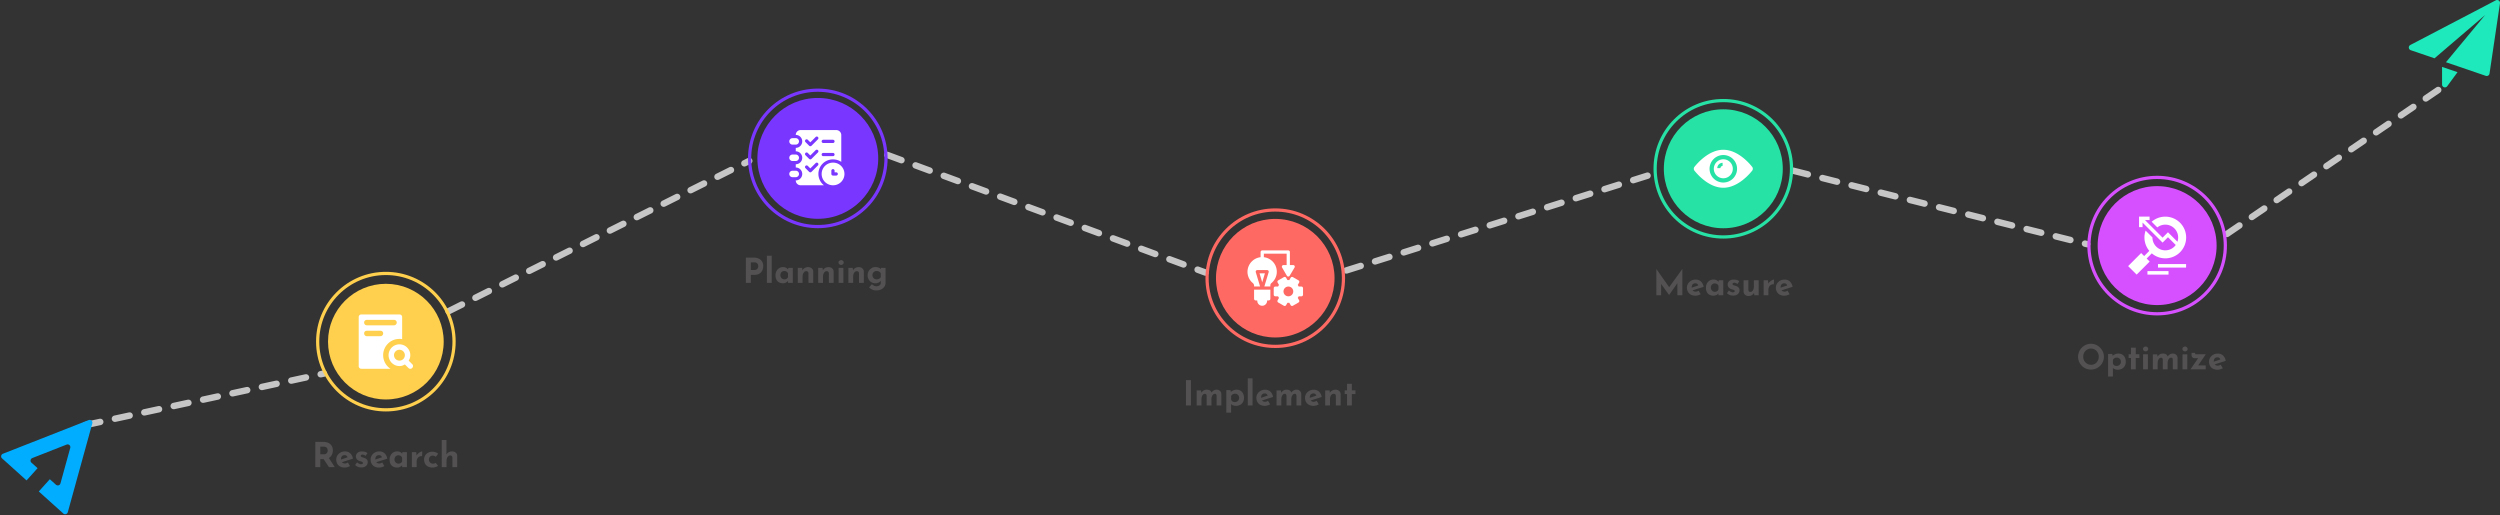<svg xmlns="http://www.w3.org/2000/svg" width="1163.926" height="239.938" viewBox="0 0 1163.926 239.938"><rect x="0" y="0" width="1163.926" height="239.938" fill="#333333" stroke="none"/><g id="Group_3418" data-name="Group 3418" transform="translate(-92.01 -1325.594)"><g id="Group_1516" data-name="Group 1516" transform="translate(70.007 -186.268)"><line id="Line_12" data-name="Line 12" y1="24" x2="111" transform="translate(61.828 1685.768)" fill="none" stroke="#c6c6c6" stroke-linecap="round" stroke-width="3" stroke-dasharray="7"></line><line id="Line_13" data-name="Line 13" y1="70" x2="140" transform="translate(230.828 1586.767)" fill="none" stroke="#c6c6c6" stroke-linecap="round" stroke-width="3" stroke-dasharray="7"></line><path id="Path_9482" data-name="Path 9482" d="M7.544-4.038,155.639,50.714" transform="translate(427.589 1588.041)" fill="none" stroke="#c6c6c6" stroke-linecap="round" stroke-width="3" stroke-dasharray="7"></path><line id="Line_15" data-name="Line 15" y1="45" x2="143" transform="translate(648.828 1592.767)" fill="none" stroke="#c6c6c6" stroke-linecap="round" stroke-width="3" stroke-dasharray="7"></line><path id="Path_9481" data-name="Path 9481" d="M8.059.576,79.864,18.568l65.017,16.2" transform="translate(848.828 1590.767)" fill="none" stroke="#c6c6c6" stroke-linecap="round" stroke-width="3" stroke-dasharray="7"></path><line id="Line_28" data-name="Line 28" y1="68.22" x2="100.105" transform="translate(1058.828 1552.547)" fill="none" stroke="#c6c6c6" stroke-linecap="round" stroke-width="3" stroke-dasharray="7"></line><g id="Group_1268" data-name="Group 1268" transform="translate(169.149 1638.419)"><circle id="Ellipse_48" data-name="Ellipse 48" cx="26.926" cy="26.926" r="26.926" transform="translate(5.574 5.574)" fill="#ffd04e"></circle><g id="Ellipse_49" data-name="Ellipse 49" transform="translate(0 0)" fill="none" stroke="#ffd04e" stroke-width="1.5"><circle cx="32.5" cy="32.5" r="32.5" stroke="none"></circle><circle cx="32.5" cy="32.5" r="31.75" fill="none"></circle></g><g id="research" transform="translate(19.643 19.848)"><g id="Group_1970" data-name="Group 1970" transform="translate(14.121 13.905)"><g id="Group_1969" data-name="Group 1969"><path id="Path_9900" data-name="Path 9900" d="M292.814,290.828l-1.643-1.643a4.558,4.558,0,0,0,.758-2.528,5.057,5.057,0,1,0-5.057,5.057,4.558,4.558,0,0,0,2.528-.758l1.643,1.643a1.19,1.19,0,0,0,1.77,0A1.222,1.222,0,0,0,292.814,290.828Zm-5.941-1.643a2.528,2.528,0,1,1,2.528-2.528A2.536,2.536,0,0,1,286.872,289.185Z" transform="translate(-281.816 -281.6)" fill="#fff"></path></g></g><g id="Group_1972" data-name="Group 1972" transform="translate(0.216)"><g id="Group_1971" data-name="Group 1971" transform="translate(0)"><path id="Path_9901" data-name="Path 9901" d="M19.178,0H1.48A1.194,1.194,0,0,0,.216,1.264V24.018A1.194,1.194,0,0,0,1.48,25.283H15.006a7.576,7.576,0,0,1,4.172-13.905,4.3,4.3,0,0,1,1.264.126V1.264A1.194,1.194,0,0,0,19.178,0ZM10.329,10.113H4.008A1.267,1.267,0,0,1,2.744,8.849,1.194,1.194,0,0,1,4.008,7.585h6.321a1.194,1.194,0,0,1,1.264,1.264A1.267,1.267,0,0,1,10.329,10.113ZM16.65,5.057H4.008A1.267,1.267,0,0,1,2.744,3.792,1.194,1.194,0,0,1,4.008,2.528H16.65a1.194,1.194,0,0,1,1.264,1.264A1.267,1.267,0,0,1,16.65,5.057Z" transform="translate(-0.216 0)" fill="#fff"></path></g></g></g></g><g id="Group_1272" data-name="Group 1272" transform="translate(583.228 1608.879)"><circle id="Ellipse_48-2" data-name="Ellipse 48" cx="27.6" cy="27.6" r="27.6" transform="translate(4.9 4.9)" fill="#fe6a63"></circle><g id="Ellipse_49-2" data-name="Ellipse 49" transform="translate(0 0)" fill="none" stroke="#fe6a63" stroke-width="1.5"><circle cx="32.5" cy="32.5" r="32.5" stroke="none"></circle><circle cx="32.5" cy="32.5" r="31.75" fill="none"></circle></g><g id="implementation" transform="translate(19.571 19.571)"><path id="Path_9907" data-name="Path 9907" d="M254.733,248.641h-1.27a5.324,5.324,0,0,0-.428-.74l.635-1.1a.757.757,0,0,0-.277-1.035l-2.626-1.515a.758.758,0,0,0-1.035.277l-.635,1.1a5.264,5.264,0,0,0-.856,0l-.634-1.1a.758.758,0,0,0-1.035-.277l-2.626,1.515a.757.757,0,0,0-.277,1.035l.634,1.1a5.258,5.258,0,0,0-.428.741H242.6a.758.758,0,0,0-.758.758v3.03a.758.758,0,0,0,.758.758h1.27a5.329,5.329,0,0,0,.428.74l-.635,1.1a.757.757,0,0,0,.277,1.035l2.626,1.515a.758.758,0,0,0,1.035-.277l.635-1.1a5.261,5.261,0,0,0,.856,0l.635,1.1a.758.758,0,0,0,1.035.277l2.626-1.515a.758.758,0,0,0,.277-1.035l-.635-1.1a5.266,5.266,0,0,0,.428-.741h1.27a.758.758,0,0,0,.758-.758V249.4A.758.758,0,0,0,254.733,248.641Zm-4.927,4.241a2.273,2.273,0,1,1,.832-3.1A2.277,2.277,0,0,1,249.806,252.882Z" transform="translate(-229.633 -231.819)" fill="#fff"></path><path id="Path_9908" data-name="Path 9908" d="M60.744,366.24A.758.758,0,0,0,61.5,367h.735v.241a2.286,2.286,0,0,0,4.571,0V367h.758a.758.758,0,0,0,.758-.758V362h-7.58Z" transform="translate(-57.676 -343.715)" fill="#fff"></path><path id="Path_9909" data-name="Path 9909" d="M7.616,3.155V1.515H18.228v5.3H16.762a.758.758,0,0,0-.656,1.137l2.223,3.838a.759.759,0,0,0,1.308.006l2.274-3.838a.758.758,0,0,0-.652-1.144H19.744V.758A.758.758,0,0,0,18.986,0H6.858A.758.758,0,0,0,6.1.758V3.149A6.9,6.9,0,0,0,0,9.93,6.8,6.8,0,0,0,2.5,15.21a1.73,1.73,0,0,1,.563,1.558H5.854l-2-6.651a.758.758,0,0,1,.726-.975H9.132a.758.758,0,0,1,.726.975l-2,6.651H10.64c.021-.162-.146-1.038.455-1.52A6.819,6.819,0,0,0,7.616,3.155Z" transform="translate(0)" fill="#fff"></path><path id="Path_9910" data-name="Path 9910" d="M110.932,211l1.255,4.182L113.442,211Z" transform="translate(-105.329 -200.343)" fill="#fff"></path></g></g><path id="Path_19929" data-name="Path 19929" d="M-29.28-11.776a6.376,6.376,0,0,1,1.968.28,4,4,0,0,1,1.448.8,3.407,3.407,0,0,1,.888,1.248,4.22,4.22,0,0,1,.3,1.64,4.989,4.989,0,0,1-.216,1.44,3.73,3.73,0,0,1-.7,1.312A3.49,3.49,0,0,1-26.88-4.1a4.833,4.833,0,0,1-1.984.36h-1.664V0h-2.32V-11.776Zm.4,5.792A1.959,1.959,0,0,0-28-6.16a1.5,1.5,0,0,0,.552-.448,1.844,1.844,0,0,0,.288-.568,1.944,1.944,0,0,0,.088-.552,2.727,2.727,0,0,0-.056-.488,1.908,1.908,0,0,0-.232-.6,1.42,1.42,0,0,0-.536-.512,1.932,1.932,0,0,0-.968-.208h-1.664v3.552Zm2.176,1.44L-23.792,0h-2.7l-2.976-4.48ZM-19.12.192a4.507,4.507,0,0,1-2.168-.48A3.278,3.278,0,0,1-22.64-1.616,4,4,0,0,1-23.1-3.568a3.451,3.451,0,0,1,.544-1.9A3.991,3.991,0,0,1-21.1-6.824a4.13,4.13,0,0,1,2.032-.5,3.553,3.553,0,0,1,2.472.872,4.252,4.252,0,0,1,1.256,2.52l-5.44,1.728-.5-1.216,3.936-1.328-.464.208a1.67,1.67,0,0,0-.456-.728,1.379,1.379,0,0,0-.984-.312,1.627,1.627,0,0,0-.872.232A1.5,1.5,0,0,0-20.7-4.7a2.323,2.323,0,0,0-.2,1,2.267,2.267,0,0,0,.24,1.1A1.607,1.607,0,0,0-20-1.936a1.926,1.926,0,0,0,.928.224,2.026,2.026,0,0,0,.712-.128,3.83,3.83,0,0,0,.68-.336l.992,1.664A5.674,5.674,0,0,1-17.9,0,4.315,4.315,0,0,1-19.12.192Zm7.68-.048a4.21,4.21,0,0,1-1.608-.3A3.533,3.533,0,0,1-14.3-1.008l.928-1.232a3.832,3.832,0,0,0,.952.664,1.944,1.944,0,0,0,.792.2,1.948,1.948,0,0,0,.488-.056.778.778,0,0,0,.344-.176.408.408,0,0,0,.128-.312.51.51,0,0,0-.216-.432,1.834,1.834,0,0,0-.552-.264q-.336-.1-.72-.216a2.62,2.62,0,0,1-1.384-.888,2.12,2.12,0,0,1-.424-1.272,2.283,2.283,0,0,1,.28-1.064,2.258,2.258,0,0,1,.9-.9,3.127,3.127,0,0,1,1.592-.36,5.419,5.419,0,0,1,1.488.176A3.65,3.65,0,0,1-8.56-6.56l-.848,1.312a3.2,3.2,0,0,0-.68-.408,1.962,1.962,0,0,0-.7-.184,1.143,1.143,0,0,0-.488.064.8.8,0,0,0-.312.208A.407.407,0,0,0-11.7-5.3a.521.521,0,0,0,.232.48,1.868,1.868,0,0,0,.632.272q.384.1.752.224a2.946,2.946,0,0,1,.88.432,1.929,1.929,0,0,1,.568.648,1.9,1.9,0,0,1,.2.9A2.378,2.378,0,0,1-8.76-1.128a2.411,2.411,0,0,1-.992.92A3.585,3.585,0,0,1-11.44.144Zm8.32.048a4.507,4.507,0,0,1-2.168-.48A3.278,3.278,0,0,1-6.64-1.616,4,4,0,0,1-7.1-3.568a3.451,3.451,0,0,1,.544-1.9A3.991,3.991,0,0,1-5.1-6.824a4.13,4.13,0,0,1,2.032-.5A3.553,3.553,0,0,1-.6-6.456,4.252,4.252,0,0,1,.656-3.936l-5.44,1.728-.5-1.216,3.936-1.328-.464.208a1.67,1.67,0,0,0-.456-.728,1.379,1.379,0,0,0-.984-.312,1.627,1.627,0,0,0-.872.232A1.5,1.5,0,0,0-4.7-4.7a2.323,2.323,0,0,0-.2,1,2.267,2.267,0,0,0,.24,1.1A1.607,1.607,0,0,0-4-1.936a1.926,1.926,0,0,0,.928.224A2.026,2.026,0,0,0-2.36-1.84a3.83,3.83,0,0,0,.68-.336L-.688-.512A5.674,5.674,0,0,1-1.9,0,4.315,4.315,0,0,1-3.12.192Zm8.352,0A3.931,3.931,0,0,1,3.464-.2,2.915,2.915,0,0,1,2.208-1.408a4.17,4.17,0,0,1-.464-2.08,4.153,4.153,0,0,1,.48-2.048A3.51,3.51,0,0,1,3.488-6.872a3.174,3.174,0,0,1,1.664-.472A2.941,2.941,0,0,1,6.728-7a3.934,3.934,0,0,1,.888.76l-.1.272.208-1.024h2.08V0H7.568V-1.52l.176.48q-.032,0-.192.184a3.647,3.647,0,0,1-.472.432,3.079,3.079,0,0,1-.768.432A2.879,2.879,0,0,1,5.232.192Zm.64-1.824a2.039,2.039,0,0,0,.72-.12,1.609,1.609,0,0,0,.56-.352,2.123,2.123,0,0,0,.416-.584V-4.4A1.569,1.569,0,0,0,7.184-5a1.789,1.789,0,0,0-.608-.384,2.16,2.16,0,0,0-.784-.136,1.678,1.678,0,0,0-.888.248,1.806,1.806,0,0,0-.648.68,2.008,2.008,0,0,0-.24.992,2,2,0,0,0,.256,1.008,1.916,1.916,0,0,0,.68.7A1.748,1.748,0,0,0,5.872-1.632Zm8.256-5.36.208,1.92-.048-.288a3.184,3.184,0,0,1,.832-1.064,4.785,4.785,0,0,1,1.048-.68,2.117,2.117,0,0,1,.792-.24L16.848-5.1a2,2,0,0,0-1.344.256,2.407,2.407,0,0,0-.864.928,2.508,2.508,0,0,0-.3,1.184V0H12.112V-6.992ZM24.288-.624a3.647,3.647,0,0,1-1.16.592A4.449,4.449,0,0,1,21.76.192a4.651,4.651,0,0,1-2.088-.44A3.223,3.223,0,0,1,18.3-1.512,3.843,3.843,0,0,1,17.808-3.5,3.615,3.615,0,0,1,18.336-5.5,3.483,3.483,0,0,1,19.72-6.752a3.944,3.944,0,0,1,1.8-.432,4.749,4.749,0,0,1,1.64.256,3.965,3.965,0,0,1,1.192.672l-1.088,1.44a3.243,3.243,0,0,0-.616-.36,2.146,2.146,0,0,0-.92-.184,1.568,1.568,0,0,0-.848.24,1.717,1.717,0,0,0-.608.656,1.994,1.994,0,0,0-.224.96,1.911,1.911,0,0,0,.24.944,1.768,1.768,0,0,0,.664.68,1.945,1.945,0,0,0,1,.248,2.139,2.139,0,0,0,.68-.1,1.581,1.581,0,0,0,.536-.3ZM26.016,0V-12.624h2.192v7.04l-.016-.272a2.881,2.881,0,0,1,1.04-1.064,3.121,3.121,0,0,1,1.648-.408,2.417,2.417,0,0,1,1.656.584,1.968,1.968,0,0,1,.68,1.512V0h-2.24V-4.4a1.2,1.2,0,0,0-.248-.744.956.956,0,0,0-.776-.28,1.318,1.318,0,0,0-.9.336,2.154,2.154,0,0,0-.592.912,3.9,3.9,0,0,0-.208,1.328V0Z" transform="translate(201.649 1729.352)" fill="#535151"></path><path id="Path_19928" data-name="Path 19928" d="M-28.776-11.776a5.621,5.621,0,0,1,2.464.488,3.515,3.515,0,0,1,1.536,1.376,4.041,4.041,0,0,1,.528,2.1,5.07,5.07,0,0,1-.216,1.448,3.858,3.858,0,0,1-.688,1.32,3.357,3.357,0,0,1-1.264.952,4.687,4.687,0,0,1-1.944.36h-1.664V0h-2.32V-11.776Zm.4,5.792a1.887,1.887,0,0,0,.88-.184,1.537,1.537,0,0,0,.552-.464,1.922,1.922,0,0,0,.288-.584,1.94,1.94,0,0,0,.088-.528,2.682,2.682,0,0,0-.056-.472,1.908,1.908,0,0,0-.232-.6,1.42,1.42,0,0,0-.536-.512,1.932,1.932,0,0,0-.968-.208h-1.664v3.552Zm5.84-6.64h2.24V0h-2.24ZM-15.048.192A3.931,3.931,0,0,1-16.816-.2a2.915,2.915,0,0,1-1.256-1.208,4.17,4.17,0,0,1-.464-2.08,4.153,4.153,0,0,1,.48-2.048,3.51,3.51,0,0,1,1.264-1.336,3.174,3.174,0,0,1,1.664-.472A2.941,2.941,0,0,1-13.552-7a3.934,3.934,0,0,1,.888.76l-.1.272.208-1.024h2.08V0h-2.24V-1.52l.176.48q-.032,0-.192.184a3.647,3.647,0,0,1-.472.432,3.079,3.079,0,0,1-.768.432A2.879,2.879,0,0,1-15.048.192Zm.64-1.824a2.039,2.039,0,0,0,.72-.12,1.609,1.609,0,0,0,.56-.352,2.123,2.123,0,0,0,.416-.584V-4.4A1.569,1.569,0,0,0-13.1-5a1.789,1.789,0,0,0-.608-.384,2.16,2.16,0,0,0-.784-.136,1.678,1.678,0,0,0-.888.248,1.806,1.806,0,0,0-.648.68,2.008,2.008,0,0,0-.24.992,2,2,0,0,0,.256,1.008,1.916,1.916,0,0,0,.68.7A1.748,1.748,0,0,0-14.408-1.632Zm8.272-5.36.176,1.248-.032-.112A2.881,2.881,0,0,1-4.952-6.92,3.121,3.121,0,0,1-3.3-7.328a2.417,2.417,0,0,1,1.656.584,1.968,1.968,0,0,1,.68,1.512V0h-2.24V-4.4a1.2,1.2,0,0,0-.248-.744.956.956,0,0,0-.776-.28,1.318,1.318,0,0,0-.9.336,2.154,2.154,0,0,0-.592.912,3.9,3.9,0,0,0-.208,1.328V0h-2.24V-6.992Zm9.5,0,.176,1.248-.032-.112A2.881,2.881,0,0,1,4.552-6.92,3.121,3.121,0,0,1,6.2-7.328a2.417,2.417,0,0,1,1.656.584,1.968,1.968,0,0,1,.68,1.512V0H6.3V-4.4a1.2,1.2,0,0,0-.248-.744.956.956,0,0,0-.776-.28,1.318,1.318,0,0,0-.9.336,2.154,2.154,0,0,0-.592.912,3.9,3.9,0,0,0-.208,1.328V0H1.336V-6.992Zm7.472,0h2.24V0H10.84Zm-.048-2.48a1.008,1.008,0,0,1,.392-.816,1.305,1.305,0,0,1,.84-.32,1.244,1.244,0,0,1,.824.32,1.024,1.024,0,0,1,.376.816,1,1,0,0,1-.376.808,1.262,1.262,0,0,1-.824.312,1.325,1.325,0,0,1-.84-.312A.985.985,0,0,1,10.792-9.472Zm6.624,2.48.176,1.248-.032-.112A2.881,2.881,0,0,1,18.6-6.92a3.121,3.121,0,0,1,1.648-.408,2.417,2.417,0,0,1,1.656.584,1.968,1.968,0,0,1,.68,1.512V0h-2.24V-4.4a1.2,1.2,0,0,0-.248-.744.956.956,0,0,0-.776-.28,1.318,1.318,0,0,0-.9.336,2.154,2.154,0,0,0-.592.912,3.9,3.9,0,0,0-.208,1.328V0h-2.24V-6.992ZM28.5,3.52A4.913,4.913,0,0,1,26.912,3.3a4.288,4.288,0,0,1-1.1-.544q-.448-.32-.8-.608L26.328.608a6.3,6.3,0,0,0,.856.648,2.362,2.362,0,0,0,1.288.312,2.6,2.6,0,0,0,.984-.184,1.76,1.76,0,0,0,.736-.536,1.369,1.369,0,0,0,.28-.88V-1.568l.08.4a2.288,2.288,0,0,1-.928.952,3.359,3.359,0,0,1-1.76.408A3.328,3.328,0,0,1,26.112-.3a3.621,3.621,0,0,1-1.288-1.328,3.785,3.785,0,0,1-.48-1.912,3.744,3.744,0,0,1,.512-1.96,3.886,3.886,0,0,1,1.328-1.352,3.274,3.274,0,0,1,1.728-.5,4.258,4.258,0,0,1,1.576.264,2.56,2.56,0,0,1,1,.648l-.08.208.24-.768h2.064V0a3.008,3.008,0,0,1-.576,1.816,3.968,3.968,0,0,1-1.528,1.248A4.807,4.807,0,0,1,28.5,3.52ZM26.6-3.6a2,2,0,0,0,.256,1.008,1.877,1.877,0,0,0,.7.7,1.921,1.921,0,0,0,.984.256,2.6,2.6,0,0,0,.824-.12A1.968,1.968,0,0,0,30-2.1a1.976,1.976,0,0,0,.472-.584V-4.4A1.561,1.561,0,0,0,30.04-5a2.1,2.1,0,0,0-.664-.384,2.456,2.456,0,0,0-.84-.136,1.969,1.969,0,0,0-.984.248,1.852,1.852,0,0,0-.7.68A1.909,1.909,0,0,0,26.6-3.6Z" transform="translate(401.592 1643.558)" fill="#535151"></path><path id="Path_19927" data-name="Path 19927" d="M-41.584-11.776h2.32V0h-2.32Zm7.024,4.784.176,1.232-.032-.1a3.165,3.165,0,0,1,1.04-1.1,2.771,2.771,0,0,1,1.5-.392,2.966,2.966,0,0,1,1.016.16,1.954,1.954,0,0,1,.744.472A1.649,1.649,0,0,1-29.7-5.9l-.08.016A3.7,3.7,0,0,1-28.7-6.944a2.432,2.432,0,0,1,1.32-.4,2.308,2.308,0,0,1,1.656.584,2.041,2.041,0,0,1,.632,1.512V0h-2.224V-4.32a2.117,2.117,0,0,0-.144-.76.623.623,0,0,0-.592-.328,1.251,1.251,0,0,0-.92.376,2.313,2.313,0,0,0-.56.96,4,4,0,0,0-.184,1.208V0h-2.24V-4.32a1.8,1.8,0,0,0-.168-.76.682.682,0,0,0-.616-.328,1.181,1.181,0,0,0-.888.376,2.413,2.413,0,0,0-.544.952A3.868,3.868,0,0,0-34.352-2.9V0h-2.24V-6.992ZM-18.4.192A3.368,3.368,0,0,1-19.624-.04a2.632,2.632,0,0,1-1-.664l.064-.656V3.36h-2.224V-7.152h1.92l.32,1.36-.176-.48A5.1,5.1,0,0,1-19.5-7.04a3.731,3.731,0,0,1,1.552-.3,3.35,3.35,0,0,1,1.744.456A3.167,3.167,0,0,1-15-5.576a4.449,4.449,0,0,1,.44,2.056,3.87,3.87,0,0,1-.5,2.016A3.239,3.239,0,0,1-16.416-.24,4.379,4.379,0,0,1-18.4.192Zm-.448-1.76a2.114,2.114,0,0,0,1-.24,1.918,1.918,0,0,0,.736-.68,1.823,1.823,0,0,0,.28-1A2.067,2.067,0,0,0-17.08-4.52a1.811,1.811,0,0,0-.672-.688,1.82,1.82,0,0,0-.936-.248,2.4,2.4,0,0,0-.792.12,1.818,1.818,0,0,0-.608.352,2.116,2.116,0,0,0-.456.584v1.712a1.786,1.786,0,0,0,.368.592,1.589,1.589,0,0,0,.584.392A2.005,2.005,0,0,0-18.848-1.568ZM-12.8-12.624h2.24V0H-12.8ZM-4.816.192a4.507,4.507,0,0,1-2.168-.48A3.278,3.278,0,0,1-8.336-1.616,4,4,0,0,1-8.8-3.568a3.451,3.451,0,0,1,.544-1.9A3.991,3.991,0,0,1-6.8-6.824a4.13,4.13,0,0,1,2.032-.5A3.553,3.553,0,0,1-2.3-6.456,4.252,4.252,0,0,1-1.04-3.936L-6.48-2.208l-.5-1.216L-3.04-4.752l-.464.208a1.67,1.67,0,0,0-.456-.728,1.379,1.379,0,0,0-.984-.312,1.627,1.627,0,0,0-.872.232,1.5,1.5,0,0,0-.576.656,2.323,2.323,0,0,0-.2,1,2.267,2.267,0,0,0,.24,1.1,1.607,1.607,0,0,0,.656.664,1.926,1.926,0,0,0,.928.224,2.026,2.026,0,0,0,.712-.128,3.83,3.83,0,0,0,.68-.336l.992,1.664A5.674,5.674,0,0,1-3.592,0,4.315,4.315,0,0,1-4.816.192Zm7.44-7.184L2.8-5.76l-.032-.1a3.165,3.165,0,0,1,1.04-1.1,2.771,2.771,0,0,1,1.5-.392,2.966,2.966,0,0,1,1.016.16,1.954,1.954,0,0,1,.744.472,1.649,1.649,0,0,1,.416.808l-.08.016a3.7,3.7,0,0,1,1.08-1.056,2.432,2.432,0,0,1,1.32-.4,2.308,2.308,0,0,1,1.656.584A2.041,2.041,0,0,1,12.1-5.248V0H9.872V-4.32a2.117,2.117,0,0,0-.144-.76.623.623,0,0,0-.592-.328,1.251,1.251,0,0,0-.92.376,2.313,2.313,0,0,0-.56.96,4,4,0,0,0-.184,1.208V0H5.232V-4.32a1.8,1.8,0,0,0-.168-.76.682.682,0,0,0-.616-.328,1.181,1.181,0,0,0-.888.376,2.413,2.413,0,0,0-.544.952A3.868,3.868,0,0,0,2.832-2.9V0H.592V-6.992ZM17.84.192a4.507,4.507,0,0,1-2.168-.48A3.278,3.278,0,0,1,14.32-1.616a4,4,0,0,1-.464-1.952,3.451,3.451,0,0,1,.544-1.9,3.991,3.991,0,0,1,1.456-1.352,4.13,4.13,0,0,1,2.032-.5,3.553,3.553,0,0,1,2.472.872,4.252,4.252,0,0,1,1.256,2.52l-5.44,1.728-.5-1.216,3.936-1.328-.464.208a1.67,1.67,0,0,0-.456-.728,1.379,1.379,0,0,0-.984-.312,1.627,1.627,0,0,0-.872.232,1.5,1.5,0,0,0-.576.656,2.323,2.323,0,0,0-.2,1,2.267,2.267,0,0,0,.24,1.1,1.607,1.607,0,0,0,.656.664,1.926,1.926,0,0,0,.928.224A2.026,2.026,0,0,0,18.6-1.84a3.83,3.83,0,0,0,.68-.336l.992,1.664A5.674,5.674,0,0,1,19.064,0,4.315,4.315,0,0,1,17.84.192Zm7.44-7.184.176,1.248-.032-.112a2.881,2.881,0,0,1,1.04-1.064,3.121,3.121,0,0,1,1.648-.408,2.417,2.417,0,0,1,1.656.584,1.968,1.968,0,0,1,.68,1.512V0h-2.24V-4.4a1.2,1.2,0,0,0-.248-.744.956.956,0,0,0-.776-.28,1.318,1.318,0,0,0-.9.336,2.154,2.154,0,0,0-.592.912,3.9,3.9,0,0,0-.208,1.328V0h-2.24V-6.992Zm8.128-3.072h2.24v3.04h1.7V-5.28h-1.7V0h-2.24V-5.28H32.32V-7.024h1.088Z" transform="translate(615.728 1700.623)" fill="#535151"></path><path id="Path_19926" data-name="Path 19926" d="M-31.192,0V-12.256h.016l6.544,9.28-.992-.224,6.528-9.056h.032V0h-2.32V-7.024l.144,1.2L-25.224-.16h-.032l-4.1-5.664.4-1.1V0Zm18.24.192a4.507,4.507,0,0,1-2.168-.48,3.278,3.278,0,0,1-1.352-1.328,4,4,0,0,1-.464-1.952,3.451,3.451,0,0,1,.544-1.9,3.991,3.991,0,0,1,1.456-1.352,4.13,4.13,0,0,1,2.032-.5,3.553,3.553,0,0,1,2.472.872,4.252,4.252,0,0,1,1.256,2.52l-5.44,1.728-.5-1.216,3.936-1.328-.464.208a1.67,1.67,0,0,0-.456-.728,1.379,1.379,0,0,0-.984-.312,1.627,1.627,0,0,0-.872.232,1.5,1.5,0,0,0-.576.656,2.323,2.323,0,0,0-.2,1,2.267,2.267,0,0,0,.24,1.1,1.607,1.607,0,0,0,.656.664,1.926,1.926,0,0,0,.928.224,2.026,2.026,0,0,0,.712-.128,3.83,3.83,0,0,0,.68-.336l.992,1.664A5.674,5.674,0,0,1-11.728,0,4.315,4.315,0,0,1-12.952.192Zm8.352,0A3.931,3.931,0,0,1-6.368-.2,2.915,2.915,0,0,1-7.624-1.408a4.17,4.17,0,0,1-.464-2.08,4.153,4.153,0,0,1,.48-2.048A3.51,3.51,0,0,1-6.344-6.872,3.174,3.174,0,0,1-4.68-7.344,2.941,2.941,0,0,1-3.1-7a3.934,3.934,0,0,1,.888.76l-.1.272L-2.1-6.992h2.08V0h-2.24V-1.52l.176.48q-.032,0-.192.184a3.647,3.647,0,0,1-.472.432A3.079,3.079,0,0,1-3.52.008,2.879,2.879,0,0,1-4.6.192Zm.64-1.824a2.039,2.039,0,0,0,.72-.12A1.609,1.609,0,0,0-2.68-2.1a2.123,2.123,0,0,0,.416-.584V-4.4A1.569,1.569,0,0,0-2.648-5a1.789,1.789,0,0,0-.608-.384A2.16,2.16,0,0,0-4.04-5.52a1.678,1.678,0,0,0-.888.248,1.806,1.806,0,0,0-.648.68,2.008,2.008,0,0,0-.24.992A2,2,0,0,0-5.56-2.592a1.916,1.916,0,0,0,.68.7A1.748,1.748,0,0,0-3.96-1.632ZM4.552.144a4.21,4.21,0,0,1-1.608-.3,3.533,3.533,0,0,1-1.256-.848L2.616-2.24a3.832,3.832,0,0,0,.952.664,1.944,1.944,0,0,0,.792.2,1.948,1.948,0,0,0,.488-.056.778.778,0,0,0,.344-.176A.408.408,0,0,0,5.32-1.92.51.51,0,0,0,5.1-2.352a1.834,1.834,0,0,0-.552-.264q-.336-.1-.72-.216A2.62,2.62,0,0,1,2.448-3.72a2.12,2.12,0,0,1-.424-1.272A2.283,2.283,0,0,1,2.3-6.056a2.259,2.259,0,0,1,.9-.9,3.127,3.127,0,0,1,1.592-.36,5.419,5.419,0,0,1,1.488.176,3.65,3.65,0,0,1,1.152.576L6.584-5.248a3.2,3.2,0,0,0-.68-.408,1.962,1.962,0,0,0-.7-.184,1.143,1.143,0,0,0-.488.064.8.8,0,0,0-.312.208A.407.407,0,0,0,4.3-5.3a.521.521,0,0,0,.232.48,1.868,1.868,0,0,0,.632.272q.384.1.752.224a2.946,2.946,0,0,1,.88.432,1.929,1.929,0,0,1,.568.648,1.9,1.9,0,0,1,.2.9,2.378,2.378,0,0,1-.328,1.208,2.411,2.411,0,0,1-.992.92A3.585,3.585,0,0,1,4.552.144Zm7.136.192A2.262,2.262,0,0,1,10.1-.248,2.055,2.055,0,0,1,9.432-1.76V-6.992h2.24v4.4a1.384,1.384,0,0,0,.24.744.821.821,0,0,0,.7.28,1.212,1.212,0,0,0,.856-.336,2.209,2.209,0,0,0,.56-.92,4.061,4.061,0,0,0,.2-1.32V-6.992h2.24V0H14.44l-.176-1.28.032.144a3.019,3.019,0,0,1-.608.768,2.6,2.6,0,0,1-.872.52A3.271,3.271,0,0,1,11.688.336Zm9.1-7.328L21-5.072l-.048-.288a3.184,3.184,0,0,1,.832-1.064,4.785,4.785,0,0,1,1.048-.68,2.117,2.117,0,0,1,.792-.24L23.512-5.1a2,2,0,0,0-1.344.256,2.407,2.407,0,0,0-.864.928A2.508,2.508,0,0,0,21-2.736V0H18.776V-6.992ZM28.456.192a4.507,4.507,0,0,1-2.168-.48,3.278,3.278,0,0,1-1.352-1.328,4,4,0,0,1-.464-1.952,3.451,3.451,0,0,1,.544-1.9,3.991,3.991,0,0,1,1.456-1.352,4.13,4.13,0,0,1,2.032-.5,3.553,3.553,0,0,1,2.472.872,4.252,4.252,0,0,1,1.256,2.52l-5.44,1.728-.5-1.216,3.936-1.328-.464.208a1.67,1.67,0,0,0-.456-.728,1.379,1.379,0,0,0-.984-.312,1.627,1.627,0,0,0-.872.232,1.5,1.5,0,0,0-.576.656,2.323,2.323,0,0,0-.2,1,2.267,2.267,0,0,0,.24,1.1,1.607,1.607,0,0,0,.656.664,1.926,1.926,0,0,0,.928.224,2.026,2.026,0,0,0,.712-.128,3.83,3.83,0,0,0,.68-.336l.992,1.664A5.674,5.674,0,0,1,29.68,0,4.315,4.315,0,0,1,28.456.192Z" transform="translate(824.328 1649.341)" fill="#535151"></path><path id="Path_19925" data-name="Path 19925" d="M-36.808-5.872a5.812,5.812,0,0,1,.464-2.3A6.2,6.2,0,0,1-35.056-10.1a6.1,6.1,0,0,1,1.912-1.32,5.722,5.722,0,0,1,2.336-.48,5.684,5.684,0,0,1,2.32.48A6.3,6.3,0,0,1-26.56-10.1a6.183,6.183,0,0,1,1.312,1.928,5.727,5.727,0,0,1,.472,2.3,5.806,5.806,0,0,1-.472,2.336A5.994,5.994,0,0,1-26.56-1.624,6.2,6.2,0,0,1-28.488-.336a5.852,5.852,0,0,1-2.32.464,5.892,5.892,0,0,1-2.336-.464,6.013,6.013,0,0,1-1.912-1.288,6.013,6.013,0,0,1-1.288-1.912A5.892,5.892,0,0,1-36.808-5.872Zm2.4,0a3.807,3.807,0,0,0,.28,1.464,3.769,3.769,0,0,0,.784,1.2,3.614,3.614,0,0,0,1.168.808,3.6,3.6,0,0,0,1.448.288,3.408,3.408,0,0,0,1.4-.288A3.4,3.4,0,0,0-28.2-3.208a3.871,3.871,0,0,0,.752-1.2,3.905,3.905,0,0,0,.272-1.464,3.91,3.91,0,0,0-.28-1.488,3.889,3.889,0,0,0-.768-1.208,3.46,3.46,0,0,0-1.144-.808,3.5,3.5,0,0,0-1.424-.288,3.5,3.5,0,0,0-1.424.288,3.548,3.548,0,0,0-1.152.808,3.7,3.7,0,0,0-.768,1.208A4.011,4.011,0,0,0-34.408-5.872ZM-18.44.192A3.368,3.368,0,0,1-19.664-.04a2.632,2.632,0,0,1-1-.664l.064-.656V3.36h-2.224V-7.152h1.92l.32,1.36-.176-.48a5.1,5.1,0,0,1,1.216-.768,3.731,3.731,0,0,1,1.552-.3,3.35,3.35,0,0,1,1.744.456A3.167,3.167,0,0,1-15.04-5.576,4.449,4.449,0,0,1-14.6-3.52,3.87,3.87,0,0,1-15.1-1.5,3.239,3.239,0,0,1-16.456-.24,4.379,4.379,0,0,1-18.44.192Zm-.448-1.76a2.114,2.114,0,0,0,1-.24,1.918,1.918,0,0,0,.736-.68,1.823,1.823,0,0,0,.28-1A2.067,2.067,0,0,0-17.12-4.52a1.811,1.811,0,0,0-.672-.688,1.82,1.82,0,0,0-.936-.248,2.4,2.4,0,0,0-.792.12,1.818,1.818,0,0,0-.608.352,2.116,2.116,0,0,0-.456.584v1.712a1.786,1.786,0,0,0,.368.592,1.589,1.589,0,0,0,.584.392A2.005,2.005,0,0,0-18.888-1.568Zm6.7-8.5h2.24v3.04h1.7V-5.28h-1.7V0h-2.24V-5.28h-1.088V-7.024h1.088Zm5.648,3.072H-4.3V0h-2.24Zm-.048-2.48a1.008,1.008,0,0,1,.392-.816,1.305,1.305,0,0,1,.84-.32,1.244,1.244,0,0,1,.824.32,1.024,1.024,0,0,1,.376.816,1,1,0,0,1-.376.808,1.262,1.262,0,0,1-.824.312,1.325,1.325,0,0,1-.84-.312A.985.985,0,0,1-6.584-9.472ZM.04-6.992.216-5.76l-.032-.1a3.165,3.165,0,0,1,1.04-1.1,2.771,2.771,0,0,1,1.5-.392,2.966,2.966,0,0,1,1.016.16,1.954,1.954,0,0,1,.744.472A1.649,1.649,0,0,1,4.9-5.9l-.08.016A3.7,3.7,0,0,1,5.9-6.944a2.432,2.432,0,0,1,1.32-.4A2.308,2.308,0,0,1,8.88-6.76a2.041,2.041,0,0,1,.632,1.512V0H7.288V-4.32a2.117,2.117,0,0,0-.144-.76.623.623,0,0,0-.592-.328,1.251,1.251,0,0,0-.92.376,2.313,2.313,0,0,0-.56.96,4,4,0,0,0-.184,1.208V0H2.648V-4.32a1.8,1.8,0,0,0-.168-.76.682.682,0,0,0-.616-.328,1.181,1.181,0,0,0-.888.376,2.413,2.413,0,0,0-.544.952A3.868,3.868,0,0,0,.248-2.9V0h-2.24V-6.992Zm11.776,0h2.24V0h-2.24Zm-.048-2.48a1.008,1.008,0,0,1,.392-.816,1.305,1.305,0,0,1,.84-.32,1.244,1.244,0,0,1,.824.32,1.024,1.024,0,0,1,.376.816,1,1,0,0,1-.376.808A1.262,1.262,0,0,1,13-8.352a1.325,1.325,0,0,1-.84-.312A.985.985,0,0,1,11.768-9.472Zm5.68,4.3a1.408,1.408,0,0,1-1.008-.416,1.482,1.482,0,0,1-.432-1.12v-.96h1.68v.224q0,.336.12.392a1.111,1.111,0,0,0,.424.056h4.432L18.792-1.36l-.416-.464h4.24V0H15.528l3.984-5.808.336.64Zm10.7,5.36a4.507,4.507,0,0,1-2.168-.48,3.278,3.278,0,0,1-1.352-1.328,4,4,0,0,1-.464-1.952,3.451,3.451,0,0,1,.544-1.9,3.991,3.991,0,0,1,1.456-1.352,4.13,4.13,0,0,1,2.032-.5,3.553,3.553,0,0,1,2.472.872,4.252,4.252,0,0,1,1.256,2.52l-5.44,1.728-.5-1.216,3.936-1.328-.464.208a1.67,1.67,0,0,0-.456-.728,1.379,1.379,0,0,0-.984-.312,1.627,1.627,0,0,0-.872.232,1.5,1.5,0,0,0-.576.656,2.323,2.323,0,0,0-.2,1,2.267,2.267,0,0,0,.24,1.1,1.607,1.607,0,0,0,.656.664,1.926,1.926,0,0,0,.928.224,2.026,2.026,0,0,0,.712-.128,3.83,3.83,0,0,0,.68-.336l.992,1.664A5.674,5.674,0,0,1,29.376,0,4.315,4.315,0,0,1,28.152.192Z" transform="translate(1026.301 1683.807)" fill="#535151"></path><path id="right-arrow" d="M40.234,19.326,1.853.135A1.281,1.281,0,0,0,0,1.279V16.632H7.676V12.793a1.279,1.279,0,0,1,1.85-1.144l15.353,7.676a1.278,1.278,0,0,1,0,2.288L9.529,29.29a1.278,1.278,0,0,1-1.853-1.144V24.308H0V39.661A1.279,1.279,0,0,0,1.853,40.8L40.234,21.614a1.279,1.279,0,0,0,0-2.288Z" transform="translate(22.003 1724.405) rotate(-48)" fill="#01adff"></path><g id="paper-plane" transform="translate(1143.476 1511.861)"><path id="Path_9155" data-name="Path 9155" d="M8.75,17.612v8.2a1.326,1.326,0,0,0,2.4.785l4.8-6.531Z" transform="translate(6.728 13.542)" fill="#1de9bc"></path><path id="Path_9156" data-name="Path 9156" d="M41.9.246a1.327,1.327,0,0,0-1.383-.1L.713,20.935A1.327,1.327,0,0,0,.9,23.368L11.961,27.15,35.525,7,17.291,28.97l18.544,6.338a1.357,1.357,0,0,0,.428.071,1.326,1.326,0,0,0,1.313-1.13L42.44,1.523A1.329,1.329,0,0,0,41.9.246Z" transform="translate(0 0)" fill="#1de9bc"></path></g><g id="Group_1533" data-name="Group 1533" transform="translate(-3 -7.096)"><g id="Group_1269" data-name="Group 1269" transform="translate(794.828 1565.033)"><circle id="Ellipse_48-3" data-name="Ellipse 48" cx="27.691" cy="27.691" r="27.691" transform="translate(4.809 4.809)" fill="#27e2a5"></circle><g id="Ellipse_49-3" data-name="Ellipse 49" transform="translate(0 0)" fill="none" stroke="#27e2a5" stroke-width="1.5"><circle cx="32.5" cy="32.5" r="32.5" stroke="none"></circle><circle cx="32.5" cy="32.5" r="31.75" fill="none"></circle></g></g><g id="view" transform="translate(813.59 1588.689)"><g id="Group_1275" data-name="Group 1275" transform="translate(9.316 4.422)"><g id="Group_1274" data-name="Group 1274" transform="translate(0 0)"><path id="Path_9174" data-name="Path 9174" d="M160.838,156.416a4.422,4.422,0,1,0,4.422,4.422A4.425,4.425,0,0,0,160.838,156.416Zm-.335,3.111a1.015,1.015,0,0,0-1.006,1.006h-1.464a2.5,2.5,0,0,1,2.47-2.47Z" transform="translate(-156.416 -156.416)" fill="#fff"></path></g></g><g id="Group_1277" data-name="Group 1277" transform="translate(0 0)"><g id="Group_1276" data-name="Group 1276" transform="translate(0 0)"><path id="Path_9175" data-name="Path 9175" d="M27.156,90.1c-1.494-1.86-6.831-7.929-13.418-7.929S1.814,88.245.32,90.1a1.467,1.467,0,0,0,0,1.83c1.494,1.86,6.831,7.929,13.418,7.929s11.924-6.069,13.418-7.929A1.467,1.467,0,0,0,27.156,90.1ZM13.738,97.424a6.4,6.4,0,1,1,6.4-6.4A6.4,6.4,0,0,1,13.738,97.424Z" transform="translate(0 -82.176)" fill="#fff"></path></g></g></g></g><g id="Group_1535" data-name="Group 1535" transform="translate(-2 -4.99)"><g id="Group_1497" data-name="Group 1497" transform="translate(995.801 1598.696)"><g id="Ellipse_49-4" data-name="Ellipse 49" transform="translate(0 0)" fill="none" stroke="#d650ff" stroke-width="1.5"><circle cx="32.5" cy="32.5" r="32.5" stroke="none"></circle><circle cx="32.5" cy="32.5" r="31.75" fill="none"></circle></g></g><g id="Group_1534" data-name="Group 1534" transform="translate(1000.61 1603.506)"><circle id="Ellipse_48-4" data-name="Ellipse 48" cx="27.691" cy="27.691" r="27.691" fill="#d650ff"></circle><g id="search" transform="translate(14.183 14.152)"><path id="Path_19907" data-name="Path 19907" d="M6.072,17.006l1.4,1.4,2.393-2.417a9.708,9.708,0,0,1-1.72-9.429l3.185,3.185a5.98,5.98,0,0,0,10.837,3.509L18.552,9.639l-2.507,2.508L6.719,2.822V4.936H5.084V.03H9.99V1.665H7.876l8.169,8.169,2.507-2.508,4.409,4.409A5.982,5.982,0,0,0,13.6,5.075L10.956,2.431a9.706,9.706,0,1,1,.061,14.722L8.63,19.564l1.407,1.407L3.965,27.043,0,23.078Z" fill="#fff"></path><path id="Path_19908" data-name="Path 19908" d="M255.12,405.609H268.2v1.635H255.12Z" transform="translate(-241.213 -383.47)" fill="#fff"></path><path id="Path_19909" data-name="Path 19909" d="M165.119,465.609h9.812v1.635h-9.812Z" transform="translate(-156.118 -440.199)" fill="#fff"></path></g></g></g></g><g id="Group_1532" data-name="Group 1532" transform="translate(-4.665 -51)"><g id="Path_9480" data-name="Path 9480" transform="translate(444.923 1417.833)" fill="none"><path d="M32.5,0A32.5,32.5,0,1,1,0,32.5,32.5,32.5,0,0,1,32.5,0Z" stroke="none"></path><path d="M 32.5 1.5 C 28.314 1.5 24.255 2.319 20.434 3.936 C 16.743 5.497 13.427 7.732 10.58 10.58 C 7.732 13.427 5.497 16.743 3.936 20.434 C 2.319 24.255 1.5 28.314 1.5 32.5 C 1.5 36.686 2.319 40.745 3.936 44.566 C 5.497 48.257 7.732 51.573 10.58 54.42 C 13.427 57.268 16.743 59.503 20.434 61.064 C 24.255 62.68 28.314 63.5 32.5 63.5 C 36.686 63.5 40.745 62.68 44.566 61.064 C 48.257 59.503 51.573 57.268 54.42 54.42 C 57.268 51.573 59.503 48.257 61.064 44.566 C 62.681 40.745 63.5 36.686 63.5 32.5 C 63.5 28.314 62.681 24.255 61.064 20.434 C 59.503 16.743 57.268 13.427 54.42 10.58 C 51.573 7.732 48.257 5.497 44.566 3.936 C 40.745 2.319 36.686 1.5 32.5 1.5 M 32.5 0 C 50.449 0 65 14.551 65 32.5 C 65 50.449 50.449 65 32.5 65 C 14.551 65 0 50.449 0 32.5 C 0 14.551 14.551 0 32.5 0 Z" stroke="none" fill="#7936ff"></path></g><g id="Group_1531" data-name="Group 1531" transform="translate(449.291 1422.201)"><ellipse id="Ellipse_48-5" data-name="Ellipse 48" cx="28.132" cy="28.132" rx="28.132" ry="28.132" fill="#7936ff"></ellipse><g id="planning" transform="translate(14.855 14.944)"><g id="Group_1974" data-name="Group 1974" transform="translate(15.064 15.164)"><g id="Group_1973" data-name="Group 1973"><path id="Path_9902" data-name="Path 9902" d="M305.272,302a5.272,5.272,0,0,0,0,10.545,5.273,5.273,0,1,0,0-10.545Zm1.506,6.026h-1.506a.753.753,0,0,1-.753-.753v-1.506a.753.753,0,1,1,1.506,0v.753h.753a.753.753,0,0,1,0,1.506Z" transform="translate(-300 -302)" fill="#fff"></path></g></g><g id="Group_1976" data-name="Group 1976" transform="translate(0 18.93)"><g id="Group_1975" data-name="Group 1975"><path id="Path_9903" data-name="Path 9903" d="M3.013,377H1.506a1.506,1.506,0,0,0,0,3.013H3.013a1.506,1.506,0,0,0,0-3.013Z" transform="translate(0 -377)" fill="#fff"></path></g></g><g id="Group_1978" data-name="Group 1978" transform="translate(0 11.398)"><g id="Group_1977" data-name="Group 1977"><path id="Path_9904" data-name="Path 9904" d="M3.013,227H1.506a1.506,1.506,0,1,0,0,3.013H3.013a1.506,1.506,0,1,0,0-3.013Z" transform="translate(0 -227)" fill="#fff"></path></g></g><g id="Group_1980" data-name="Group 1980" transform="translate(0 3.766)"><g id="Group_1979" data-name="Group 1979"><path id="Path_9905" data-name="Path 9905" d="M3.013,75H1.506a1.506,1.506,0,0,0,0,3.013H3.013a1.506,1.506,0,0,0,0-3.013Z" transform="translate(0 -75)" fill="#fff"></path></g></g><g id="Group_1982" data-name="Group 1982" transform="translate(3.013)"><g id="Group_1981" data-name="Group 1981"><path id="Path_9906" data-name="Path 9906" d="M78.83,0H62.26A2.262,2.262,0,0,0,60,2.26a3.013,3.013,0,1,1,0,6.026V9.892a3.013,3.013,0,1,1,0,6.026v1.506a3.013,3.013,0,1,1,0,6.026,2.262,2.262,0,0,0,2.26,2.26H73.115a6.75,6.75,0,0,1,4.208-12.051,7.069,7.069,0,0,1,3.866,1.148V2.26A2.35,2.35,0,0,0,78.83,0ZM70.324,16.45l-3.013,3.013a.753.753,0,0,1-1.065,0l-1.718-1.718a.753.753,0,1,1,1.065-1.065l1.186,1.186,2.48-2.48a.753.753,0,0,1,1.065,1.065Zm0-6.026-3.013,3.013a.753.753,0,0,1-1.065,0l-1.718-1.718a.753.753,0,1,1,1.065-1.065l1.186,1.186,2.48-2.48a.753.753,0,1,1,1.065,1.065Zm0-6.126L67.311,7.311a.753.753,0,0,1-1.065,0L64.528,5.593a.753.753,0,1,1,1.065-1.065l1.186,1.186,2.48-2.48A.753.753,0,0,1,70.324,4.3Zm7,7.853H72.8a.753.753,0,1,1,0-1.506h4.519a.753.753,0,0,1,0,1.506Zm0-6.126H72.8a.753.753,0,1,1,0-1.506h4.519a.753.753,0,0,1,0,1.506Z" transform="translate(-60)" fill="#fff"></path></g></g></g></g></g></g></svg>